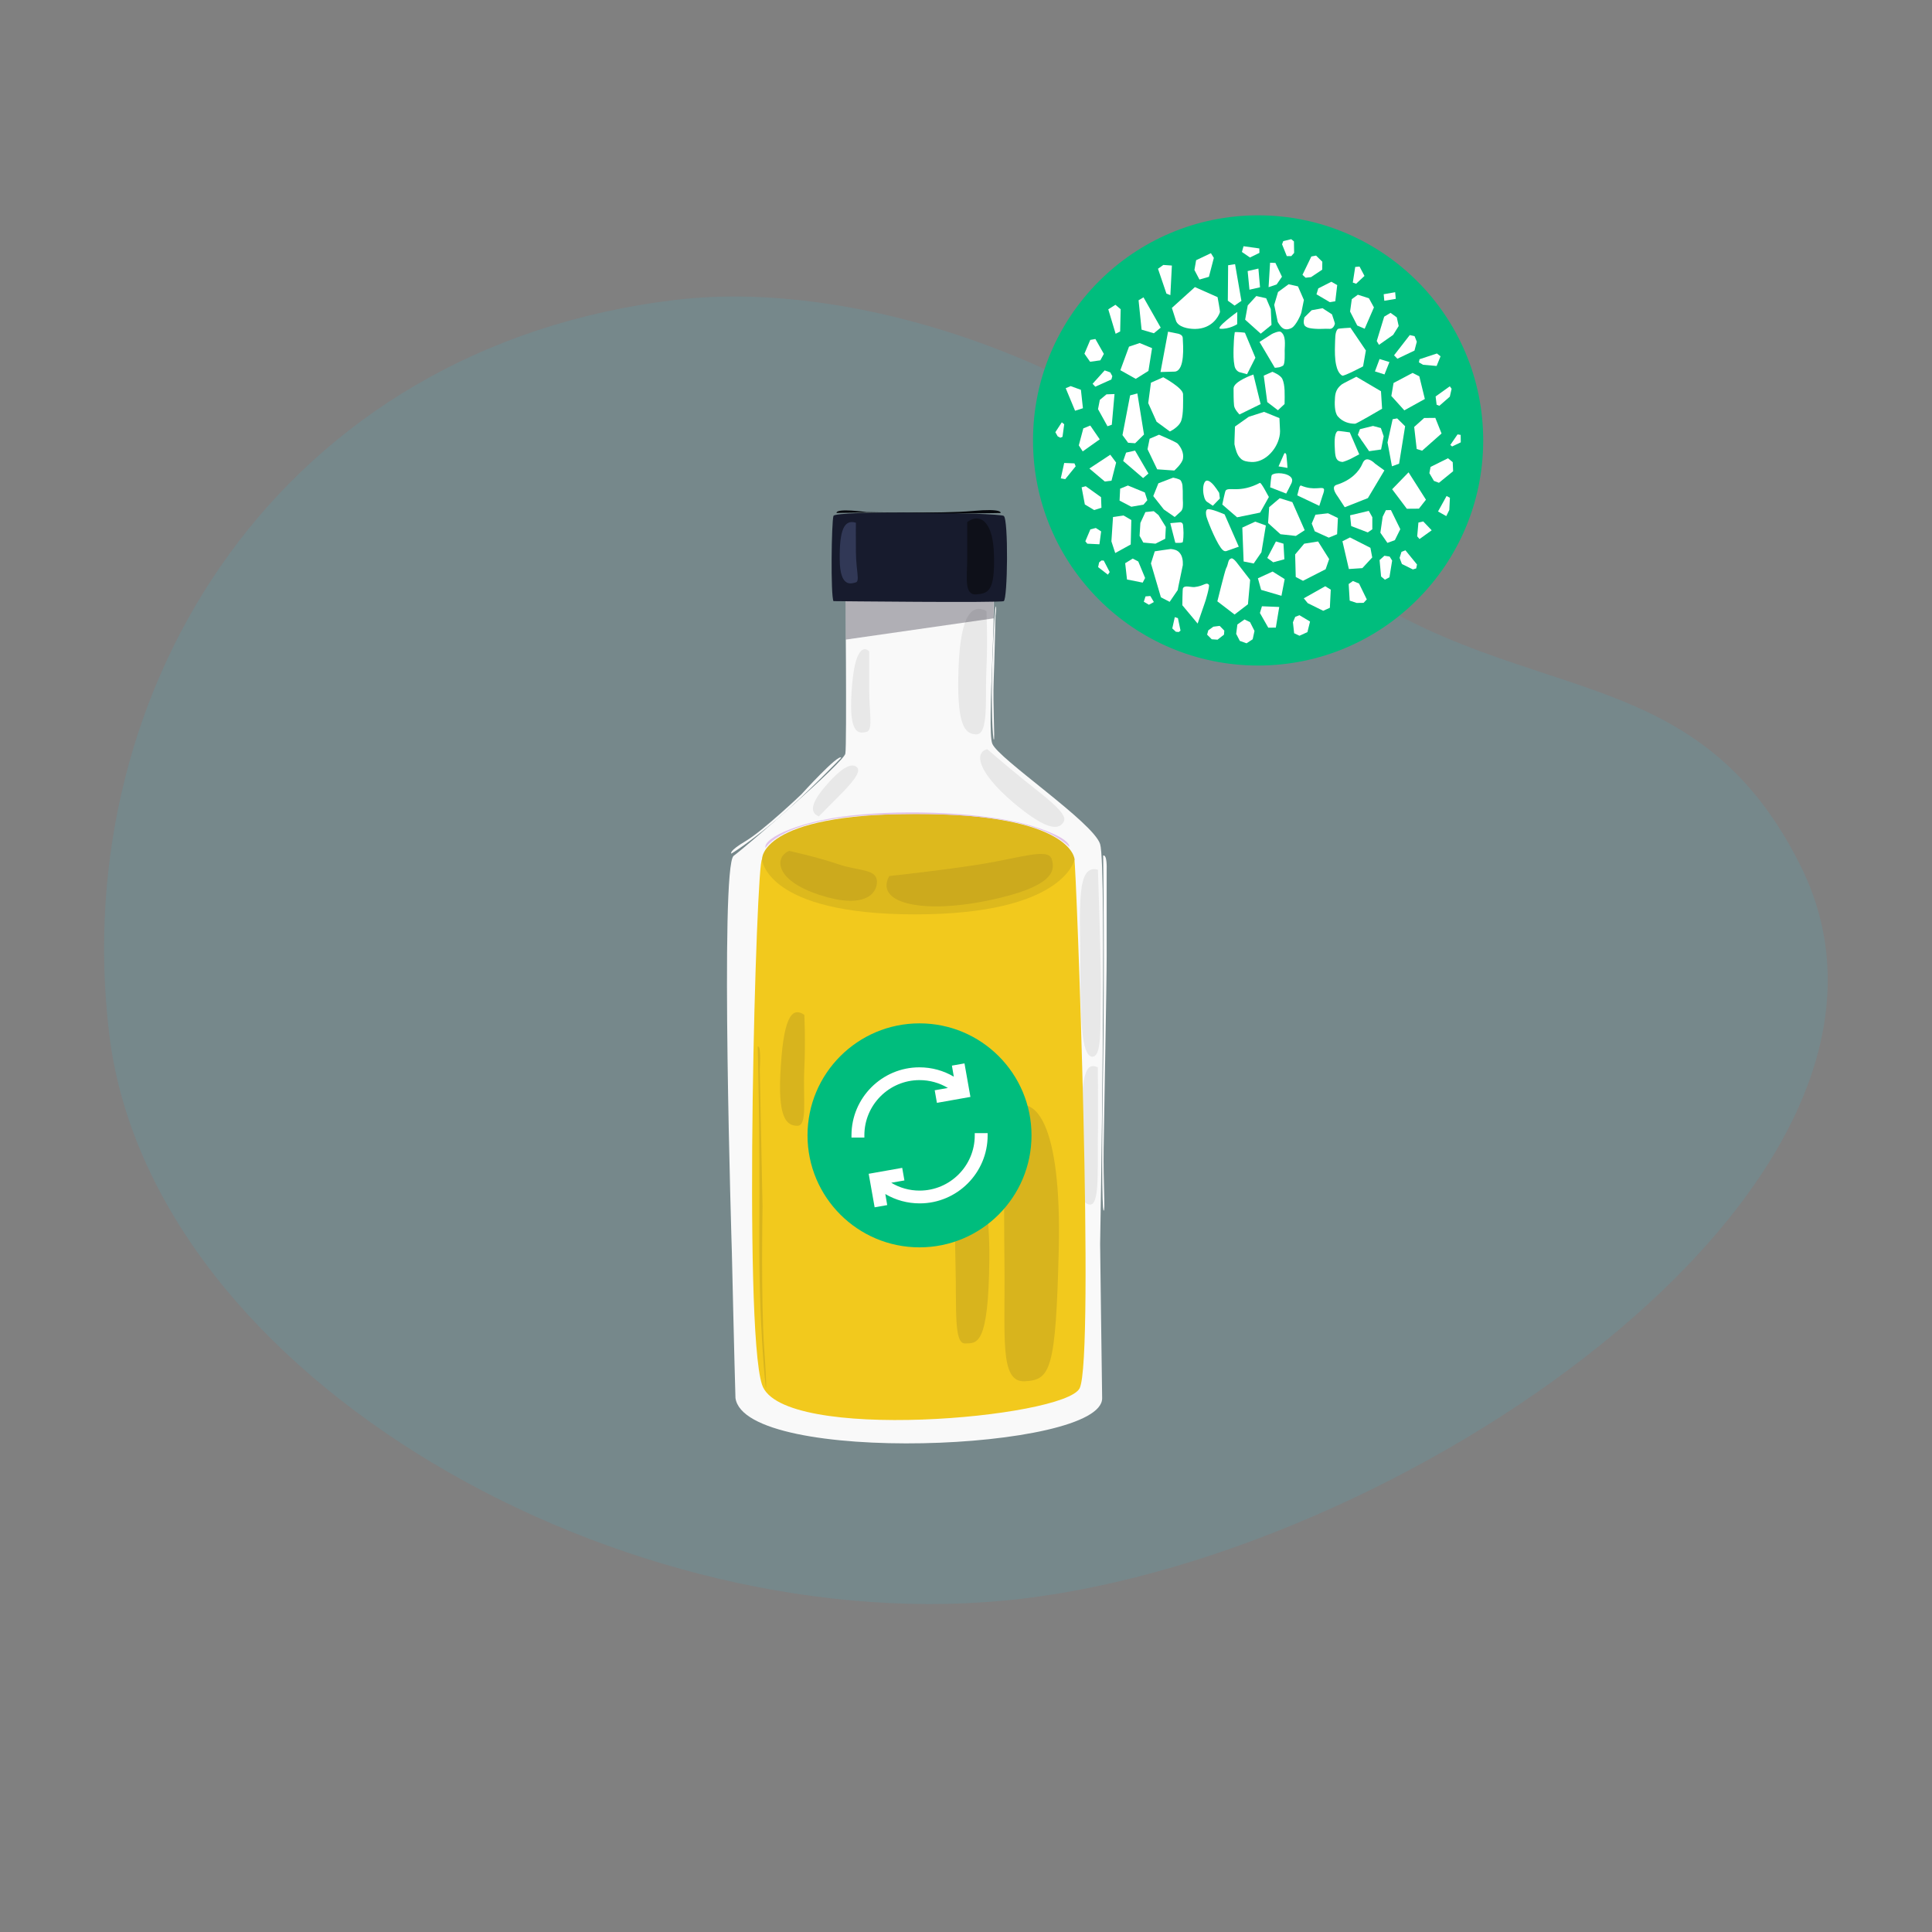 <svg xmlns="http://www.w3.org/2000/svg" xmlns:xlink="http://www.w3.org/1999/xlink" id="Ebene_1" x="0px" y="0px" viewBox="0 0 1920 1920" xml:space="preserve"><rect x="0" y="0" width="1920" height="1920" fill="#808080" stroke="none"/><g opacity="0.21">	<path fill="#51A6B8" d="M1788.9,859.4c155.5,309.5-382,683.1-773.4,729.4c-391.3,46.3-866.3-217.7-907.1-562.3  s172-682.2,563.3-728.5c178.3-21.1,426.5,60.1,588.8,218.7C1471.2,722.6,1671.2,625,1788.9,859.4z"></path></g><g>	<circle fill="#00BD7D" cx="1250.3" cy="437.7" r="223.7"></circle></g><g>	<polygon fill="#FFFFFF" points="1234.6,524.3 1235.9,558 1245.9,560 1253.6,548.8 1258,522.2 1247.4,518.4  "></polygon>	<path fill="#FFFFFF" d="M1270.1,290.2l-3.8,12.8l3.5,16.9c0,0,3.1,6,6.5,7c2.6,0.9,5.5,0.1,7.7-1.2c3.8-2.4,8.8-12.4,9.4-15.7  l2.4-11.9l-5.9-13.5l-9.3-2.1L1270.1,290.2L1270.1,290.2z"></path>	<path fill="#FFFFFF" d="M1252,479.9c-20.2,10.6-31.1,3.5-34,7.7c-0.6,0.7-3.3,13.8-3.3,13.8l14.7,12.7l22.9-4.7l8.7-15.5  C1260.8,494,1253.4,479,1252,479.9L1252,479.9z"></path>	<path fill="#FFFFFF" d="M1314.5,492.1c1.1-2.9,1.8-5.5,1-6.4c-2-2.4-9.8,2.2-22.4-3.1c-0.7-0.4-1.3,0.4-1.8,1.6l-2.1,8.1l21.9,10.4  L1314.5,492.1L1314.5,492.1z"></path>	<path fill="#FFFFFF" d="M1329.3,428.4c-3.9,2.7-2.9,13.7-2.7,18.8c0.4,7.5,1.3,11.3,7.5,11.9c1,0,7.8-2.7,9.5-3.8l7.2-3.8  l-9.4-21.8C1341.6,429.8,1330,427.9,1329.3,428.4L1329.3,428.4z"></path>	<path fill="#FFFFFF" d="M1199.5,498.7L1199.5,498.7c0.2,0.2,5.8,3.9,5.8,3.9l7-7.2l-0.7-5.6c0,0-4.2-6.9-7.5-9.8  c-1.3-1.2-4.5-3.7-6.4-1.5c-2.6,3.1-2.3,10.4-1.3,14.1C1196.9,494.9,1197.6,497.3,1199.5,498.7L1199.5,498.7L1199.5,498.7z"></path>	<path fill="#FFFFFF" d="M1372.4,388.8l-24.5-14.4c0,0-13.8,7-14.3,7.5c-4.8,3.7-6.5,7.5-6.9,13.1c-0.4,5.3-0.7,14.6,2.8,18.8  c4.9,5.6,11.3,7.3,17.1,7.3l0,0h0.1c1.5,0,26.8-14.9,26.8-14.9L1372.4,388.8L1372.4,388.8z"></path>	<path fill="#FFFFFF" d="M1164.6,306c0,0,4,12.7,4.2,13.1c2.4,5.8,11.5,7.8,18.8,7.8c16.9-0.1,23.5-12.5,24.8-16.8  c0.2-0.9-2.4-14.8-2.4-14.8l-22.5-10L1164.6,306L1164.6,306z"></path>	<path fill="#FFFFFF" d="M1171.2,331.7c-0.6-0.1-10.4-2.1-10.4-2.1l-7.5,40.1l14.3-0.4c10.2-1.2,8.2-26.1,7.8-33.5  C1175.2,333.5,1173.5,332.4,1171.2,331.7L1171.2,331.7L1171.2,331.7L1171.2,331.7z"></path>	<path fill="#FFFFFF" d="M1149.4,419.1l13.2,9.7c0,0,9.3-4.3,11.4-11c2.1-6.2,1.8-18.7,1.7-26.1c-0.1-6.2-19.7-16.8-19.7-16.8  l-12.2,5.4l-2.7,20.3L1149.4,419.1L1149.4,419.1z"></path>	<path fill="#FFFFFF" d="M1225.9,386c0,4.9,0,12.2,0.5,17.1c0.4,3.8,5.4,8.8,5.4,8.8l21-10.3l-7.2-29.4  C1245.6,372.2,1225.9,378.9,1225.9,386L1225.9,386z"></path>	<path fill="#FFFFFF" d="M1270,407.7l6.6-6.2c0.1-8.8,0.7-18.7-2.3-25.1c-2-3.9-9.8-6.9-9.8-6.9l-8.6,3.8l3.5,26.3L1270,407.7  L1270,407.7z"></path>	<path fill="#FFFFFF" d="M1226.8,441.6c1.1,4.8,2.4,10.6,6.1,14c2.6,2.8,6.9,3.3,10.6,3.5c6,0.4,11.9-2.2,16.5-6.1  c4.5-3.9,7.7-8.4,9.9-13.8c1.3-3.3,2.2-7,2.2-10.6l0,0v-0.1c0-1.1-0.6-13-0.6-13l-15.3-6.2l-15.2,4.9l-13.7,9.7  C1227.4,423.8,1226.6,441,1226.8,441.6L1226.8,441.6z"></path>	<path fill="#FFFFFF" d="M1175.5,538.5c1.1-6.4,0.6-12,0.2-16.5c-0.1-1.8-1.1-2.7-2.4-2.9V519l-10.3,0.9l5,19.5  C1168,539.4,1175.2,540,1175.5,538.5L1175.5,538.5z"></path>	<path fill="#FFFFFF" d="M1150,466.4l17,1.2c0,0,7.7-6.7,8.6-11.7c1-5.5-1.6-11-5.3-15.1c-1.8-1.7-18.5-8.8-18.5-8.8l-9.3,4  l-2.1,10.4L1150,466.4L1150,466.4z"></path>	<path fill="#FFFFFF" d="M1336.4,504.1l23-9.1l16.4-27.5l-9.1-6.6c-4.4-4.2-9.8-7.2-12.6-0.4c-3.5,8.4-11.7,16.9-25.8,21.3  c-4.9,1.5-2.3,7,1.3,11.9L1336.4,504.1L1336.4,504.1z"></path>	<path fill="#FFFFFF" d="M1173.8,508c2.1-2.6,1.7-5.6,1.8-8.3c-0.4-5.3,0.1-10.5-0.4-15.8c0-2.2-0.5-4.3-1.8-6.4  c-1.2-1.7-7.6-2.8-7.6-2.8l-14.6,5.6l-5.1,12.7l10.5,13.3l10.8,7.5L1173.8,508L1173.8,508z"></path>	<polygon fill="#FFFFFF" points="1271.8,495.1 1261.3,504 1260.2,519.8 1272.5,530.9 1287.8,532.6 1296.6,526.9 1284.3,499  "></polygon>	<path fill="#FFFFFF" d="M1175.5,561.5c0.2-4.3-0.5-9.2-3.3-12.2c-2.2-2.7-5.6-3.4-8.7-3.7c-0.9,0-15.9,2.3-15.9,2.3l-3.8,12  l9.9,33.7l8.7,4.5l8-11.7C1170.2,586.5,1175.2,563.3,1175.5,561.5L1175.5,561.5z"></path>	<path fill="#FFFFFF" d="M1226.9,610.7l13.3-10.2l2.2-24.2l-14-18.1l0,0c-1.8-2.1-3.4-3.4-4.5-3.3c-4,0.9-2.8,5.3-5.4,9.9  c-1.2,2.3-8.7,32.8-8.7,32.8L1226.9,610.7L1226.9,610.7z"></path>	<polygon fill="#FFFFFF" points="1259.4,554.5 1265.3,558.8 1276.4,555.8 1275.5,540.3 1268,538.1  "></polygon>	<polygon fill="#FFFFFF" points="1123.1,392.9 1115.5,432.4 1121.1,440 1128.1,440.5 1136.9,431.8 1130.3,391  "></polygon>	<polygon fill="#FFFFFF" points="1119.1,449.8 1116.2,458.1 1136,475.1 1141.3,470.6 1128,447.8  "></polygon>	<polygon fill="#FFFFFF" points="1383.3,463.4 1390.4,460.8 1396.4,423.6 1388.5,415.8 1384,416.6 1378.9,439.7  "></polygon>	<polygon fill="#FFFFFF" points="1112.6,497.5 1124.3,503.6 1136.4,501.5 1140.2,497.1 1137.7,489.4 1120.9,482.5 1113.2,485.6  "></polygon>	<polygon fill="#FFFFFF" points="1360.3,507.7 1341.7,512.1 1342.8,522.8 1359.3,529.1 1363.8,526 1363.8,514  "></polygon>	<polygon fill="#FFFFFF" points="1240,303.5 1237.4,317.7 1252.9,331.6 1263.6,322.9 1262.9,307.2 1258.3,296.4 1248.5,294.2  "></polygon>	<polygon fill="#FFFFFF" points="1380.8,359.8 1371,356.8 1366.4,369.1 1375.9,372.1  "></polygon>	<polygon fill="#FFFFFF" points="1307.3,511.5 1303.6,520.3 1306.6,528 1320.5,534.3 1328.8,530.9 1329.6,514.8 1319.8,510.1  "></polygon>	<polygon fill="#FFFFFF" points="1148.3,540.3 1158,535.4 1158.6,523.7 1151.3,511.9 1146.6,508 1138.3,508.9 1133.3,519.7   1132.5,532.5 1136.2,539.2  "></polygon>	<polygon fill="#FFFFFF" points="1107.6,391.6 1099.6,391.9 1093,397.4 1091.2,406.6 1100.6,423.6 1104.9,422.1  "></polygon>	<polygon fill="#FFFFFF" points="1416,396.5 1410.5,374 1403.8,370.6 1384.9,380.6 1382.7,393.5 1395.6,407.8  "></polygon>	<polygon fill="#FFFFFF" points="1233.7,299 1227.4,262.5 1220.5,263.6 1220.2,298.8 1226.9,303.7  "></polygon>	<polygon fill="#FFFFFF" points="1128.7,376.5 1141.3,368.6 1144.9,346 1132.6,340.9 1122,344.5 1113.4,367.9  "></polygon>	<polygon fill="#FFFFFF" points="1356.2,326.7 1365.4,305.5 1360.4,296.4 1349.4,292.9 1343.4,297.3 1341.7,309.6 1348.8,323.5  "></polygon>	<polygon fill="#FFFFFF" points="1426.4,415.3 1415.3,415.4 1405.4,424.3 1407.9,446.2 1413.3,447.9 1432.6,430.8  "></polygon>	<polygon fill="#FFFFFF" points="1384.5,332.8 1390,324 1388.1,315.4 1381.9,310.9 1375.6,314.7 1368.2,338.9 1370.4,342.7  "></polygon>	<polygon fill="#FFFFFF" points="1382.3,506.9 1377.3,507 1374.1,513.5 1371.8,529.4 1378.8,539.5 1386.2,536.8 1391.6,525.9  "></polygon>	<polygon fill="#FFFFFF" points="1410.1,505.5 1417.1,496.6 1399.8,469.4 1383.5,486.2 1398.1,505.6  "></polygon>	<polygon fill="#FFFFFF" points="1124.3,516.8 1116.6,512.3 1106.1,513.8 1104.5,538 1108.3,549.6 1123.7,541.1  "></polygon>	<polygon fill="#FFFFFF" points="1250.1,574.7 1253.3,586.2 1273.5,592.1 1276.7,575.5 1264.7,568  "></polygon>	<polygon fill="#FFFFFF" points="1287.7,573.4 1294.9,577.2 1317.4,565.7 1320.9,555.6 1309.9,538.1 1296.1,540.3 1287.1,551  "></polygon>	<polygon fill="#FFFFFF" points="1341.6,534.1 1334.1,537.9 1340.5,565.5 1353.9,564.6 1363.7,554 1361.9,544.4  "></polygon>	<polygon fill="#FFFFFF" points="1274,275 1267.5,261.3 1262.2,261.1 1260.7,285.4 1268.7,282.7  "></polygon>	<polygon fill="#FFFFFF" points="1076.2,405.7 1074.2,387.4 1064,383.7 1059.1,385.8 1068.4,408.2  "></polygon>	<polygon fill="#FFFFFF" points="1308.3,292.5 1321.6,300.3 1327,299.4 1328.9,283.3 1323.1,280 1310.1,286.6  "></polygon>	<polygon fill="#FFFFFF" points="1092.9,436.6 1083.5,422.9 1076.6,425.7 1072.1,442.6 1076,448.6  "></polygon>	<polygon fill="#FFFFFF" points="1088.5,384.3 1104.5,377.1 1105.4,373.8 1103.4,370.1 1097.8,368.1 1085.8,381.4  "></polygon>	<polygon fill="#FFFFFF" points="1097.9,478.5 1104.6,477.7 1109.2,459.7 1103.4,451.9 1082.6,465.6  "></polygon>	<polygon fill="#FFFFFF" points="1388.7,356.5 1405.7,348.4 1408,339.6 1405.8,334.1 1401,333 1385.4,353.1  "></polygon>	<polygon fill="#FFFFFF" points="1094.3,528.1 1089,524.7 1083.6,526.1 1078.6,537.9 1080.5,540.3 1092.6,540.9  "></polygon>	<polygon fill="#FFFFFF" points="1138.4,592.7 1136.7,598 1141.8,601 1146.7,598.3 1143.2,592.3  "></polygon>	<polygon fill="#FFFFFF" points="1146.7,331.2 1153.5,325.6 1136.4,295.5 1131.5,298.4 1134.5,327.6  "></polygon>	<polygon fill="#FFFFFF" points="1251.6,251.3 1251.5,246.9 1235.8,244.7 1234.2,250.4 1242.2,255.9  "></polygon>	<polygon fill="#FFFFFF" points="1201.4,275.1 1206.3,256.3 1203.4,251.6 1188.7,258.6 1187,268.3 1192,277.8  "></polygon>	<polygon fill="#FFFFFF" points="1163.1,293.3 1164.6,263.9 1156.1,263.3 1150.8,267.1 1159.2,291.8  "></polygon>	<polygon fill="#FFFFFF" points="1113.2,329.4 1113.7,307.3 1108.5,302.9 1101.4,307.4 1108.7,331.7  "></polygon>	<polygon fill="#FFFFFF" points="1093.5,358.1 1097,351.7 1088.6,336.9 1083.5,337.8 1077.7,351.5 1083.3,359.5  "></polygon>	<polygon fill="#FFFFFF" points="1283.3,254.5 1286.1,251.3 1285.9,239.9 1283.2,237.7 1275.3,239.6 1274.1,242.8 1278.8,254.5  "></polygon>	<polygon fill="#FFFFFF" points="1302.9,275.4 1314,268 1314.1,260.1 1307.9,254 1303.2,254.9 1294.4,273.1 1297.5,276  "></polygon>	<polygon fill="#FFFFFF" points="1356,274.2 1351.1,264.9 1346.8,265.3 1344.4,280.8 1347.7,282  "></polygon>	<polygon fill="#FFFFFF" points="1443.1,443.7 1451.7,439.6 1451.6,432.2 1448.5,431.7 1441.3,442.2  "></polygon>	<polygon fill="#FFFFFF" points="1057.6,460.1 1054.2,475.4 1058.6,476.2 1069,463.4 1067.8,460.5  "></polygon>	<polygon fill="#FFFFFF" points="1094.6,557 1092.3,558.9 1091.3,563.6 1101,571.1 1102.8,568.5 1096.9,557.1  "></polygon>	<polygon fill="#FFFFFF" points="1057.6,421.6 1055.2,419.7 1048.8,429.5 1051.1,433.6 1053.8,435 1055.9,434.1  "></polygon>	<polygon fill="#FFFFFF" points="1167.5,613.3 1165,624.5 1168.5,627.8 1171.4,628.1 1173.2,626.7 1170.6,614.3  "></polygon>	<polygon fill="#FFFFFF" points="1387.1,297 1386.5,290.4 1375.1,292.4 1375.7,298.9  "></polygon>	<polygon fill="#FFFFFF" points="1427.7,402.2 1430.4,403.3 1440.8,394.2 1442.6,386.4 1440.8,383.9 1426.7,394  "></polygon>	<polygon fill="#FFFFFF" points="1427.7,363.7 1431.6,354.1 1428,351.3 1410.7,357 1410.1,360.1 1414.2,362.5  "></polygon>	<polygon fill="#FFFFFF" points="1094.6,504.6 1094.2,494.1 1079,483.2 1074.9,484.3 1078.1,501.3 1087.4,506.9  "></polygon>	<polygon fill="#FFFFFF" points="1439,455.4 1421.7,464 1420.5,470.2 1425,477.9 1430,479.8 1444.1,468.3 1443.7,459.3  "></polygon>	<polygon fill="#FFFFFF" points="1392.8,548.4 1390.9,554.4 1393.2,560.5 1404.1,565.9 1407.4,564.9 1408.2,561 1396.7,546.9  "></polygon>	<polygon fill="#FFFFFF" points="1409.6,519.3 1408.4,533 1410.7,535.7 1422.8,527 1414.4,518.2  "></polygon>	<polygon fill="#FFFFFF" points="1429.1,508.3 1437.3,512.9 1440.3,506.8 1440.9,494.7 1437.6,492.9  "></polygon>	<polygon fill="#FFFFFF" points="1131.2,558 1125.7,555.1 1118.2,559.7 1120,575.9 1135.6,579 1138,574.4  "></polygon>	<polygon fill="#FFFFFF" points="1252.1,609.2 1260.4,623.8 1267.9,623.7 1271.3,603.2 1254.1,602.5  "></polygon>	<polygon fill="#FFFFFF" points="1295.7,594.6 1299.6,599.4 1315,607 1321.6,604 1322.5,586 1317,582.6  "></polygon>	<polygon fill="#FFFFFF" points="1344.5,577.4 1340.3,580.4 1341.3,596.9 1348.2,599.2 1355.1,599.1 1358.3,595.7 1350.6,579.9  "></polygon>	<polygon fill="#FFFFFF" points="1375.8,552.3 1371,556.6 1372.5,572.9 1376.3,576.1 1380.8,573.7 1383.5,557.1 1381,553.1  "></polygon>	<polygon fill="#FFFFFF" points="1205.8,622.8 1200.8,626.4 1199.6,630.7 1204.2,635.3 1210,635.7 1216.4,630.7 1216.7,626.7   1212.1,622  "></polygon>	<polygon fill="#FFFFFF" points="1236.8,615.6 1229.7,620.6 1228.5,629.9 1232.1,636.9 1238.8,639.3 1244.9,635.3 1246.7,627   1242.3,618.3  "></polygon>	<polygon fill="#FFFFFF" points="1287.2,613 1284.9,618.4 1286.1,629.3 1291.4,631.8 1299.3,628.2 1301.9,617.7 1291.4,611.4  "></polygon>	<path fill="#FFFFFF" d="M1283.4,474.9c-3.2-4.9-16-6-19.5-2.8c-0.7,0.7-1.6,12.2-1.6,12.2l15.9,6.2c0,0,4.8-9.1,5.4-10.6l0,0l0,0  C1284.3,478,1284.4,476.2,1283.4,474.9L1283.4,474.9z"></path>	<path fill="#FFFFFF" d="M1354.2,439.1l6.4,9.3l11.9-1.7l2.6-13.1l-2.8-8.2l-7.8-2.1l-13,3.2l-2.1,5.6l2.9,4.2  C1352.8,437.3,1353.4,438.1,1354.2,439.1L1354.2,439.1z"></path>	<path fill="#FFFFFF" d="M1227.1,330.2c-0.9,5.3-1,11.5-1.2,16.2c-0.1,5.5-0.2,11.4,0.9,16.9c0.5,3.1,2.4,5.5,4.8,6.5l7.7,2.1  l8.3-16.4l-10.4-24.8C1237.3,330.5,1227.2,329.6,1227.1,330.2L1227.1,330.2z"></path>	<path fill="#FFFFFF" d="M1272.8,329.8c-1.7-1.2-8.1,1.6-9.1,2.3l-12,7.7l15.2,25.7c0,0,2.2-0.1,4.4-0.5l0,0c0,0,3.5-1,4.2-2.1  c1.6-2.7,1.2-11,1.2-14.8C1276.8,342.8,1278.2,333.4,1272.8,329.8L1272.8,329.8z"></path>	<path fill="#FFFFFF" d="M1321.6,326.8c2.9,0.1,4.7-3.2,5-5.3c0-0.6-2.9-9.1-2.9-9.1l-9.4-6.1l-10.8,2l-7.1,7c0,0-2.1,6.1,0.6,8.7  c2.3,2.1,6.1,2.4,9.5,2.7C1311.4,327.2,1316.3,326.5,1321.6,326.8L1321.6,326.8z"></path>	<path fill="#FFFFFF" d="M1326.7,342.6c-0.2,6.9-0.2,13.7,1.1,19.9c0.9,4.3,2.7,8.9,6.1,10.8c1.6,0.9,20.7-9.2,20.7-9.2l2.8-15.8  l-15.3-22.6c0,0-11.9,0.6-12.5,1.2C1326.4,329.7,1327,337.3,1326.7,342.6L1326.7,342.6z"></path>	<path fill="#FFFFFF" d="M1212.7,326.7c8.6,0.7,16.8-4.5,16.8-4.5l0.1-12.2C1229.5,310,1207.3,326.2,1212.7,326.7L1212.7,326.7z"></path>	<path fill="#FFFFFF" d="M1215.3,546.7c1.1,1,2.2,1.2,3.3,1l12.5-4.4l-14.1-32.1c0,0-14.6-6.5-17.3-4.9c-1.8,1.1-1.3,5.4-0.6,7.6  C1201.1,520.4,1210.1,542.4,1215.3,546.7L1215.3,546.7z"></path>	<path fill="#FFFFFF" d="M1201.4,581.2c-2.6-3.2-4.9,1.2-14.2,2.2c-3.8,0.4-9.8-2.2-11.6,1.2c-0.5,0.9-0.6,16.9-0.6,16.9l15.2,18.2  l6.6-19.1C1198.1,597.5,1202.4,582.3,1201.4,581.2L1201.4,581.2z"></path>	<path fill="#FFFFFF" d="M1278.4,452.2c-0.1-1.3-1.6-3.1-2.4-0.9c-0.1,0.4-5.4,12.2-5.4,12.2l8.9,1.5  C1279.6,465.1,1278.8,455.9,1278.4,452.2L1278.4,452.2z"></path>	<polygon fill="#FFFFFF" points="1250.6,266.9 1239.9,269.4 1241.7,287.9 1252.2,285.5  "></polygon></g><g>	<g>		<path fill="#F9F9F9" d="M730.9,1389.3c-0.9-27.5-3.6-145.3-3.6-145.3s-12-382.9,1.8-393.5c14.1-10.4,109.5-93.3,111-101.5   c1.6-8.2,0-175.1,0-175.1s140.3-1.8,146,5.7c5.7,7.5-5.7,144.4,0,159.4c5.7,15,100.6,78.3,107.2,99.9c6.8,21.6,0,397.4,0,397.4   s1.6,128.8,2,153.1C1096.3,1442.2,740.2,1456.3,730.9,1389.3z"></path>		<g>			<path fill="#E8E8E8" d="M980.3,664.9c1.4-28.6,0-57.7,0-57.7c-13.4-7-25.7,1.4-27.7,56.3c-2,55,5.2,66.3,17.7,66.3    C982.8,729.8,978.9,693.5,980.3,664.9z"></path>			<path fill="#E8E8E8" d="M1017.7,775.2c-17.9-14.5-36.6-30.7-36.6-30.7c-12.7,3.2-10.4,22,25.7,52.9    c36.3,30.7,46.6,26.6,50.6,18.6C1061.1,807.7,1035.7,789.8,1017.7,775.2z"></path>			<path fill="#E8E8E8" d="M1091.1,864.3c-21.8-6.1-17.5,37.9-17.5,92.9c0,55,1.1,91.3,11.4,92.9c10.4,1.4,8.2-30.9,8.9-57.5    C1094.7,966,1091.1,864.3,1091.1,864.3z"></path>			<path fill="#E8E8E8" d="M1072.9,1124.9c-2,58.4,1.4,71.8,10.4,72.2c9.1,0.5,7.5-32.2,7.7-59c0.5-26.6,0-77.4,0-77.4    C1078.6,1055.2,1075.4,1066.6,1072.9,1124.9z"></path>		</g>		<g>			<path fill="#E8E8E8" d="M863.8,685.3c0-22.3,0-37.9,0-37.9c-4.8-5.2-14.8-4.8-17.5,40c-3,44.7,8.2,41.3,14.8,40    C867.9,725.7,863.8,707.8,863.8,685.3z"></path>			<path fill="#E8E8E8" d="M822.7,778.6c-15.7,17.5-19.3,28.6-8.9,32.7c0,0,9.5-9.8,21.1-21.3c11.4-11.6,21.1-22.7,17-27.2    C847.6,758,838.3,760.9,822.7,778.6z"></path>		</g>		<g>			<path fill="#F9F9F9" d="M989.3,602.7c0,0-1.8,16.8-3.2,58.1c-1.4,41.6,0.5,74.3,1.6,74.3c1.1,0-1.1-34.7-0.2-58.4    c0.9-23.6,1.8-64.7,1.8-64.7S990.7,603.1,989.3,602.7z"></path>			<path fill="#F9F9F9" d="M1096.3,850.2c0,0,1.4,121.3,0,202.3c-1.4,81.1-1.4,150.3,0.5,150.6c1.8,0.2-0.5-25.9,0-62    c0.5-36.1,3-162.4,3-191c0-28.6,0-86.5,0-86.5S1100.4,849,1096.3,850.2z"></path>			<path fill="#F9F9F9" d="M796.3,789.5c0,0-37.7,35.9-55.2,46.3c-17.5,10.4-14.3,12.5-14.3,12.5s16.3-9.5,46.1-34.7    c29.3-25.4,63.1-60.6,63.1-60.6C833.3,748.7,796.3,789.5,796.3,789.5z"></path>		</g>	</g>	<polygon opacity="0.3" fill="#040217" points="840.2,588.4 840.6,635.6 987.5,614.5 987.5,588.4  "></polygon>	<g>		<path fill="#F2C91D" d="M757.3,854c0,0,308.4-4.5,310.4,0c1.8,4.5,20.4,496.2,5.2,525.7s-296.6,54.5-315.6-3.6   C738.2,1318.2,751.6,854.3,757.3,854z"></path>		<g>			<path fill="#D8B41D" d="M998.7,1105.2c0,0-1.4,74.7-0.5,149c0.9,74.7-5.2,119.7,20.2,118.5c25.4-1.4,30.9-10.2,33.8-131.9    C1055,1118.6,1029.5,1080.2,998.7,1105.2z"></path>			<path fill="#D8B41D" d="M949.6,1176.9c0,0-1.1,37.5,0,80.8c1.1,43.4-1.8,77.9,9.5,77.4s23.4,4.1,24.1-84.7    C983.7,1161.5,961.9,1168.3,949.6,1176.9z"></path>		</g>		<path fill="#D8B41D" d="M799.3,1008.5c0,0,1.4,24.3,0,54c-1.4,30,3.4,56.5-7,56.3c-10.7-0.2-20-7.3-16.3-59.7   C779.3,1006.4,788.6,1001.4,799.3,1008.5z"></path>		<path fill="#D8B41D" d="M753,1040c0,0,2.3,82.2,1.6,180.1c-0.7,97.9,6.4,158.7,6.4,158.7s1.6,6.1-1.6-39.3   c-3.2-45.4-1.6-140.6-1.6-140.6l-2.7-134.9C754.8,1064.3,757,1038.7,753,1040z"></path>	</g>	<g>		<path fill="#DDB91D" d="M757.3,854c0,0,3.4,54.7,152.1,54.7s158.5-54.7,158.5-54.7s-1.8-45.2-157.6-45.2S757.3,854,757.3,854z"></path>		<g>			<path fill="#CCAA1D" d="M832.9,858.8c-20.4-7-48.6-13.2-48.6-13.2c-14.3,5.7-15.4,28.8,29.7,43.6c44.7,14.8,57.9-0.9,57.5-13.4    C871,863.3,853.3,865.8,832.9,858.8z"></path>			<path fill="#CCAA1D" d="M1045.2,853.8c-3.4-11.4-30.7-1.4-71.3,5.2c-40.9,6.4-90.2,11.6-90.2,11.6c-14.3,26.1,30,38.1,97.4,24.5    C1048.4,881.3,1048.6,864.9,1045.2,853.8z"></path>		</g>		<path fill="#E1C3E8" d="M760.7,842.7c0,0,16.1-29.1,110.8-32.9c94.2-3.4,162.8,4.3,191.2,31.8c0,0,2.5-8.2-35.2-20.2   c-37.7-12-110.4-17.3-170.5-12C796.8,814.1,758,832.7,760.7,842.7z"></path>	</g>	<g>		<path fill="#171B2D" d="M828.3,597.4c0,0,165.1,1.8,169.2,0c3.9-1.8,4.8-81.5,0-84.7c-4.8-3.2-167.4-5.7-169.2,0   C826.3,518.6,825.4,591.8,828.3,597.4z"></path>		<path fill="#0E1019" d="M961.2,518.9c0,0,0,19.1,0,36.6c0,17.5-3.4,36.1,8.9,35.2c12.3-0.9,18.6-3.4,17.7-38.8   C987.1,516.6,973,509.8,961.2,518.9z"></path>		<path fill="#313856" d="M850.6,519.5c0,0-0.2,10,0,29.1c0.2,19.1,4.1,29.1-0.2,30.2c-4.1,1.1-15.7,5.9-15.9-22.9   C834.2,527.5,838.6,515.7,850.6,519.5z"></path>		<path fill="#06080C" d="M831.3,509.8c0,0,26.6-0.9,77.9,0c51.1,0.9,85.2,0,85.2,0s2.5-4.8-27.9-2s-105.6,1.1-105.6,1.1   S831.1,504.6,831.3,509.8z"></path>	</g></g><g>	<circle fill="#00BD7D" cx="913.8" cy="1128.3" r="111.3"></circle>	<g>		<path fill="#FFFFFF" d="M968.7,1126.1v2.3c0,30.2-24.6,54.8-54.8,54.8c-10.1,0-19.7-2.7-28.2-7.8l13.1-2.3l-2.2-12.5l-33.3,5.9   l5.9,33.3l12.5-2.2l-1.9-11c10.3,6.1,22,9.3,34.2,9.3c37.2,0,67.5-30.3,67.5-67.5v-2.3H968.7z"></path>		<path fill="#FFFFFF" d="M913.8,1073.4c10.1,0,19.7,2.7,28.2,7.8l-13.1,2.3l2.2,12.5l33.3-5.9l-5.9-33.3l-12.5,2.2l1.9,11   c-10.3-6.1-22-9.3-34.2-9.3c-37.2,0-67.5,30.3-67.5,67.5v2.3H859v-2.3C859,1098,883.6,1073.4,913.8,1073.4z"></path>	</g></g></svg>